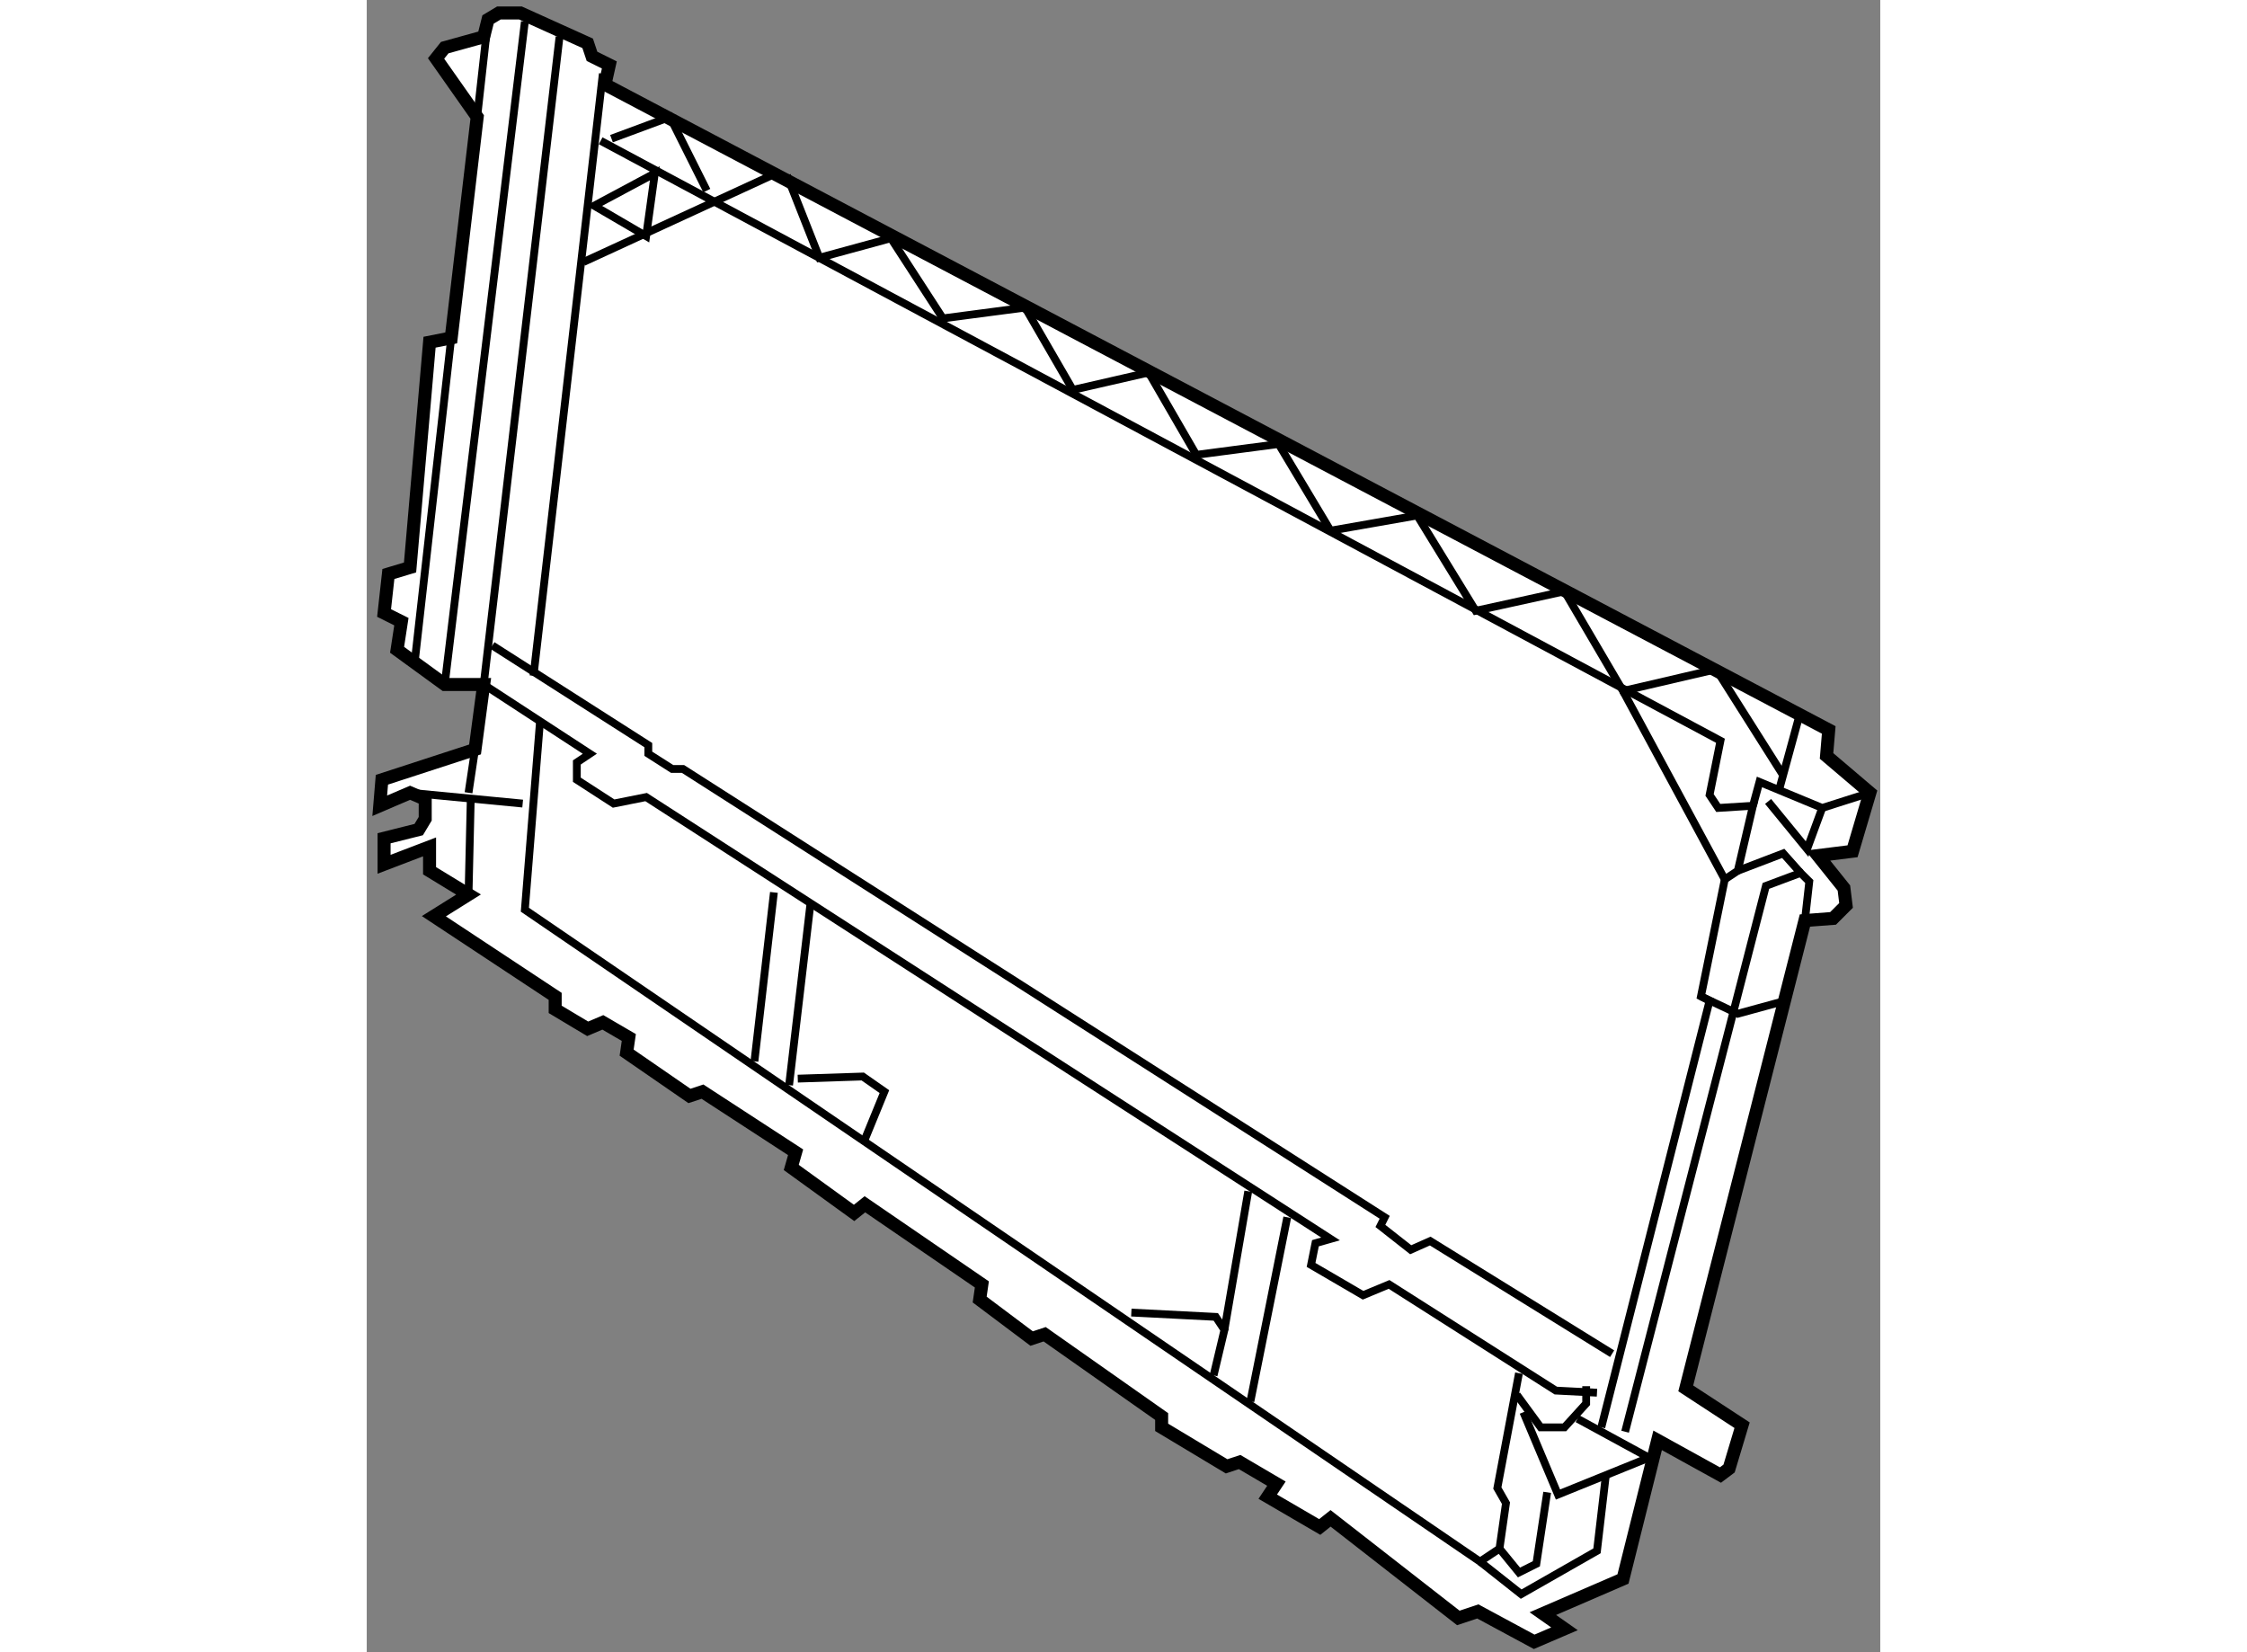 <?xml version="1.0" encoding="utf-8"?>
<!-- Generator: Adobe Illustrator 15.1.0, SVG Export Plug-In . SVG Version: 6.00 Build 0)  -->
<!DOCTYPE svg PUBLIC "-//W3C//DTD SVG 1.1//EN" "http://www.w3.org/Graphics/SVG/1.1/DTD/svg11.dtd">
<svg version="1.1" xmlns="http://www.w3.org/2000/svg" xmlns:xlink="http://www.w3.org/1999/xlink" x="0px" y="0px" width="244.8px"
	 height="180px" viewBox="51.561 50.968 58.206 63.539" enable-background="new 0 0 244.8 180" xml:space="preserve">
	
<rect x="51.561" y="50.968" width="58.206" height="63.539" fill="#808080" stroke="none"/>
	
<g><polygon fill="#FFFFFF" stroke="#000000" stroke-width="0.5" points="54.81,63.962 53.977,64.128 53.227,72.791 52.394,73.041 
				52.228,74.542 52.894,74.875 52.728,75.957 54.56,77.291 56.059,77.291 55.726,79.789 52.144,80.955 52.061,81.955 53.227,81.455 
				53.81,81.705 53.81,82.455 53.56,82.871 52.228,83.205 52.228,84.205 53.977,83.537 53.977,84.455 55.476,85.369 54.143,86.203 
				58.808,89.285 58.808,89.785 60.057,90.533 60.641,90.285 61.64,90.867 61.556,91.449 63.972,93.115 64.472,92.949 68.054,95.281 
				67.887,95.865 70.303,97.613 70.719,97.281 75.217,100.363 75.133,100.945 77.132,102.445 77.632,102.279 82.131,105.443 
				82.131,105.859 84.629,107.359 85.129,107.193 86.545,108.025 86.211,108.525 88.211,109.691 88.627,109.359 93.541,113.189 
				94.291,112.939 96.457,114.107 97.623,113.607 96.791,113.023 99.873,111.691 101.205,106.359 103.621,107.693 103.953,107.443 
				104.453,105.777 102.287,104.361 106.869,86.369 107.951,86.287 108.451,85.787 108.369,85.119 107.369,83.871 108.701,83.705 
				109.367,81.455 107.701,80.039 107.785,79.039 60.724,54.216 60.891,53.466 60.224,53.134 60.057,52.634 57.475,51.468 
				56.642,51.468 56.226,51.718 56.059,52.384 54.56,52.8 54.227,53.216 55.809,55.466 		"></polygon><line fill="none" stroke="#000000" stroke-width="0.3" x1="56.226" y1="51.718" x2="55.809" y2="55.466"></line><line fill="none" stroke="#000000" stroke-width="0.3" x1="54.81" y1="63.962" x2="53.393" y2="76.541"></line><line fill="none" stroke="#000000" stroke-width="0.3" x1="57.642" y1="51.8" x2="54.56" y2="77.291"></line><polyline fill="none" stroke="#000000" stroke-width="0.3" points="58.975,52.384 56.059,77.291 60.141,79.955 59.641,80.289 
				59.641,80.955 61.056,81.871 62.306,81.621 88.627,98.613 88.045,98.779 87.877,99.613 89.877,100.779 90.877,100.363 
				97.289,104.445 98.873,104.527 		"></polyline><line fill="none" stroke="#000000" stroke-width="0.3" x1="60.641" y1="53.8" x2="57.975" y2="76.957"></line><polyline fill="none" stroke="#000000" stroke-width="0.3" points="60.557,56.382 103.621,79.455 103.203,81.539 103.537,82.039 
				104.871,81.955 104.287,84.455 103.787,84.787 102.871,89.285 103.203,89.453 99.039,105.859 		"></polyline><line fill="none" stroke="#000000" stroke-width="0.3" x1="59.891" y1="61.046" x2="67.304" y2="57.632"></line><polyline fill="none" stroke="#000000" stroke-width="0.3" points="60.974,56.3 63.222,55.466 64.639,58.298 		"></polyline><polyline fill="none" stroke="#000000" stroke-width="0.3" points="67.72,57.714 68.969,60.88 71.719,60.13 73.718,63.212 
				76.883,62.796 78.716,65.962 81.631,65.294 83.463,68.46 86.629,68.044 88.627,71.376 91.959,70.792 94.209,74.458 97.623,73.708 
				99.873,77.541 103.453,76.707 106.035,80.789 		"></polyline><polyline fill="none" stroke="#000000" stroke-width="0.3" points="99.955,106.027 105.369,85.037 106.703,84.537 107.037,84.869 
				106.869,86.369 		"></polyline><polyline fill="none" stroke="#000000" stroke-width="0.3" points="102.871,89.285 104.287,89.953 106.119,89.453 		"></polyline><polyline fill="none" stroke="#000000" stroke-width="0.3" points="104.287,84.455 106.035,83.787 106.703,84.537 		"></polyline><polyline fill="none" stroke="#000000" stroke-width="0.3" points="104.871,81.955 105.121,81.039 107.535,82.039 109.367,81.455 
						"></polyline><polyline fill="none" stroke="#000000" stroke-width="0.3" points="107.535,82.039 106.953,83.621 105.453,81.789 		"></polyline><line fill="none" stroke="#000000" stroke-width="0.3" x1="106.619" y1="78.623" x2="105.869" y2="81.371"></line><line fill="none" stroke="#000000" stroke-width="0.3" x1="99.873" y1="77.541" x2="103.787" y2="84.787"></line><polygon fill="none" stroke="#000000" stroke-width="0.3" points="62.64,57.632 60.307,58.88 62.306,60.048 		"></polygon><polyline fill="none" stroke="#000000" stroke-width="0.3" points="56.392,75.791 62.39,79.623 62.39,79.955 63.305,80.539 
				63.722,80.539 90.709,97.781 90.543,98.113 91.709,99.029 92.459,98.695 99.455,103.027 		"></polyline><line fill="none" stroke="#000000" stroke-width="0.3" x1="53.227" y1="81.455" x2="57.558" y2="81.871"></line><line fill="none" stroke="#000000" stroke-width="0.3" x1="55.726" y1="79.789" x2="55.476" y2="81.455"></line><polyline fill="none" stroke="#000000" stroke-width="0.3" points="58.225,78.705 57.642,85.953 94.375,111.023 95.123,110.523 
				95.373,108.775 95.041,108.193 95.873,103.777 		"></polyline><polyline fill="none" stroke="#000000" stroke-width="0.3" points="96.041,105.277 97.373,108.443 100.873,107.025 
				98.123,105.527 		"></polyline><polyline fill="none" stroke="#000000" stroke-width="0.3" points="96.957,108.359 96.541,111.107 95.873,111.441 95.123,110.523 
						"></polyline><polyline fill="none" stroke="#000000" stroke-width="0.3" points="94.375,111.023 95.957,112.273 98.873,110.609 99.205,107.775 
						"></polyline><polyline fill="none" stroke="#000000" stroke-width="0.3" points="95.791,104.609 96.707,105.859 97.623,105.859 98.457,104.943 
				98.457,104.277 		"></polyline><line fill="none" stroke="#000000" stroke-width="0.3" x1="55.559" y1="81.789" x2="55.476" y2="85.369"></line><line fill="none" stroke="#000000" stroke-width="0.3" x1="67.22" y1="85.287" x2="66.471" y2="91.783"></line><line fill="none" stroke="#000000" stroke-width="0.3" x1="67.804" y1="92.699" x2="68.637" y2="85.619"></line><polyline fill="none" stroke="#000000" stroke-width="0.3" points="68.137,92.449 70.636,92.367 71.469,92.949 70.719,94.781 		
				"></polyline><polyline fill="none" stroke="#000000" stroke-width="0.3" points="80.965,101.445 84.213,101.611 84.545,102.111 84.129,103.861 
						"></polyline><line fill="none" stroke="#000000" stroke-width="0.3" x1="85.461" y1="96.781" x2="84.545" y2="102.111"></line><line fill="none" stroke="#000000" stroke-width="0.3" x1="86.961" y1="97.781" x2="85.545" y2="104.859"></line></g>


</svg>